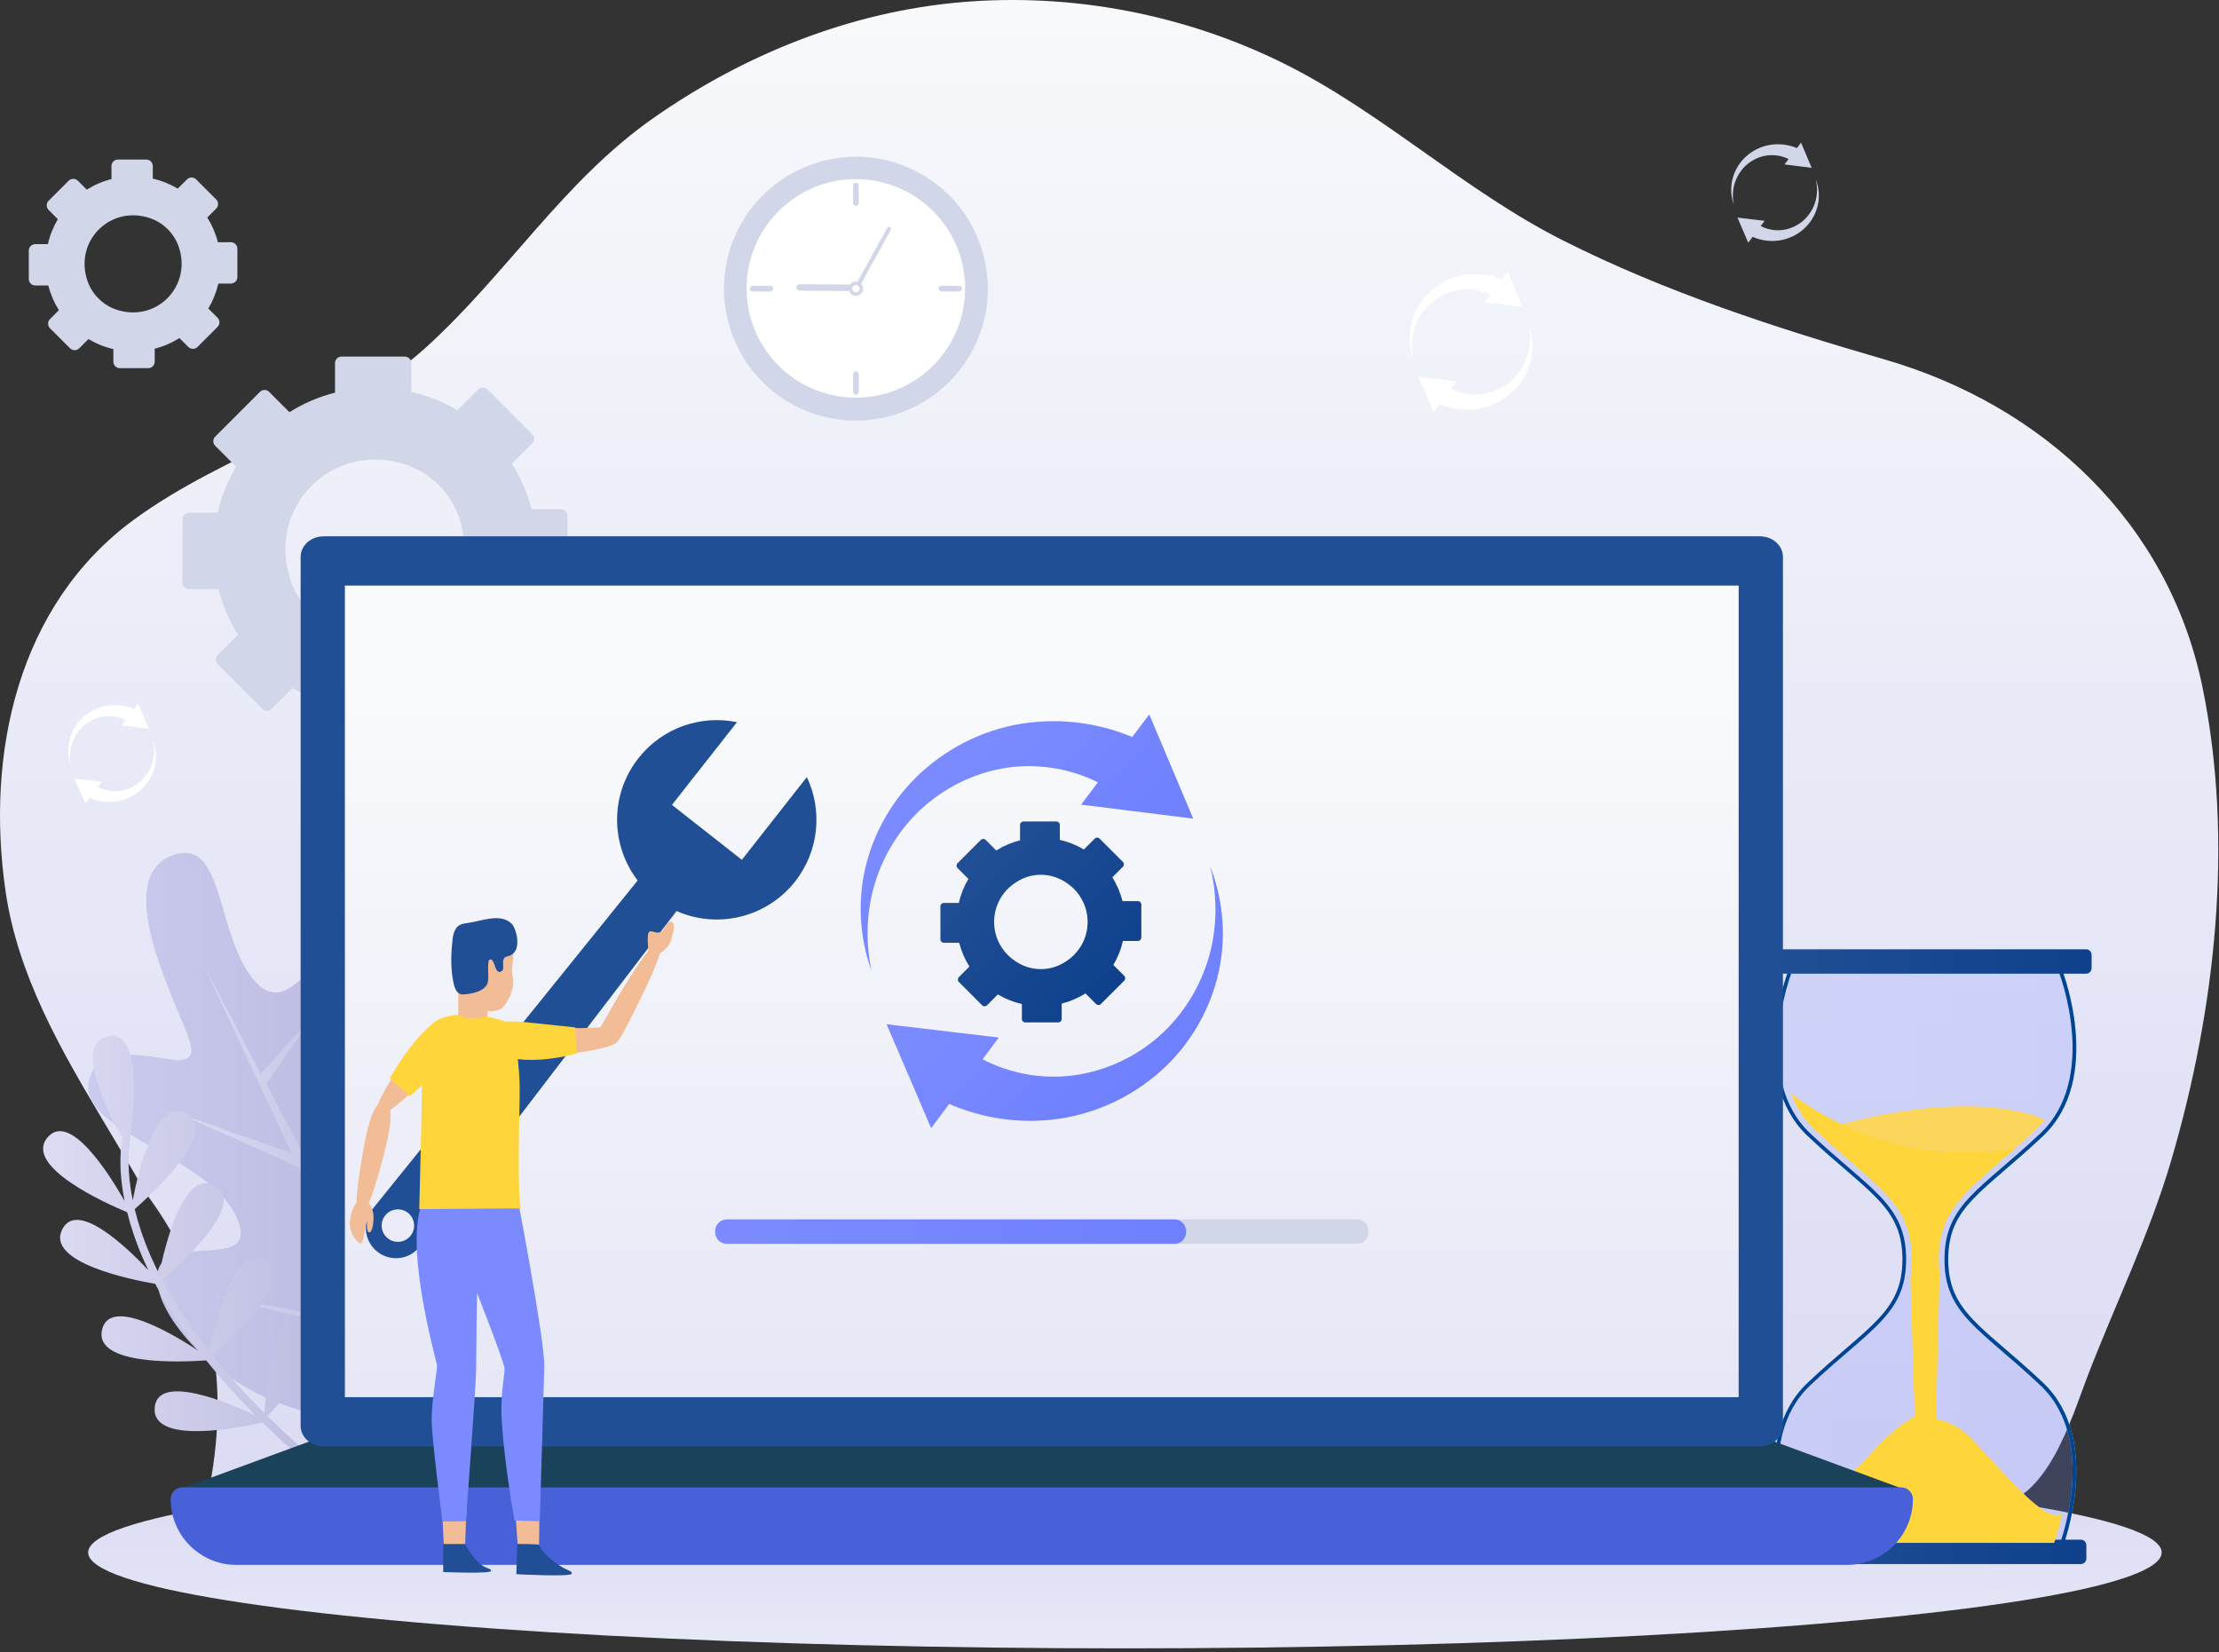 <?xml version="1.0" encoding="UTF-8" standalone="no"?>
<!DOCTYPE svg PUBLIC "-//W3C//DTD SVG 1.1//EN" "http://www.w3.org/Graphics/SVG/1.1/DTD/svg11.dtd">
<svg width="100%" height="100%" viewBox="0 0 450 335" version="1.1" xmlns="http://www.w3.org/2000/svg" xmlns:xlink="http://www.w3.org/1999/xlink" xml:space="preserve" xmlns:serif="http://www.serif.com/" style="fill-rule:evenodd;clip-rule:evenodd;stroke-miterlimit:10;">
    <rect x="0" y="0" width="450" height="335" fill="#333333" stroke="none"/>
    <g transform="matrix(1,0,0,1,-24.275,-77.01)">
        <g id="obj">
            <g>
                <path d="M428.258,382.38C439.371,381.663 444.283,364.792 447.492,356.398C453.147,341.605 460.172,327.417 464.631,312.164C473.554,281.642 477.351,247.686 470.917,216.311C464.082,182.983 438.664,159.22 406.465,149.898C384.204,143.453 362.01,136.226 341.264,125.775C321.227,115.682 304.495,99.717 284.546,89.844C264.435,79.891 241.562,75.528 219.201,77.455C196.646,79.4 175.123,88.079 156.662,101.029C138.492,113.775 126.872,132.8 110.604,147.5C93.546,162.914 70.021,168.78 51.489,182.341C27.809,199.67 21.334,229.879 25.414,257.816C27.882,274.71 36.497,289.703 45.231,304.322C48.142,309.195 51.067,314.026 53.782,318.872C68.073,337.97 71.445,359.326 65.825,382.93C104.04,381.806 142.256,381.806 180.474,380.246C186.039,379.883 191.609,379.599 197.186,379.384C241.797,377.66 286.759,380.299 331.287,380.625C336.977,380.667 342.599,380.707 348.098,380.745C357.708,380.604 366.971,381.129 376.27,381.56C385.569,381.991 394.905,382.33 404.668,381.824C419.21,382.211 428.244,382.381 428.258,382.38Z" style="fill:url(#_Linear1);fill-rule:nonzero;"/>
                <g>
                    <path d="M94.257,227.402L107.088,227.402C107.818,227.402 108.409,226.811 108.409,226.081L108.409,220.105C111.723,219.263 114.832,217.914 117.65,216.132C117.651,216.132 117.651,216.131 117.652,216.131L121.77,220.249C122.286,220.765 123.123,220.765 123.638,220.249L132.711,211.176C133.227,210.66 133.227,209.823 132.711,209.308L128.475,205.072C128.476,205.07 128.477,205.069 128.478,205.068C130.184,202.218 131.457,199.077 132.213,195.741C132.213,195.74 132.214,195.739 132.214,195.737L138.035,195.737C138.765,195.737 139.356,195.146 139.356,194.416L139.356,181.585C139.356,180.855 138.765,180.264 138.035,180.264L132.052,180.264C132.052,180.263 132.052,180.262 132.051,180.26C131.209,176.946 129.86,173.837 128.089,171.019C128.089,171.018 128.088,171.018 128.088,171.017L132.202,166.902C132.718,166.386 132.718,165.549 132.202,165.034L123.129,155.961C122.613,155.445 121.777,155.445 121.261,155.961L117.022,160.2C114.163,158.496 111.023,157.212 107.69,156.467L107.69,150.637C107.69,149.907 107.098,149.316 106.369,149.316L93.537,149.316C92.807,149.316 92.216,149.907 92.216,150.637L92.216,156.628C88.902,157.47 85.793,158.809 82.976,160.59L78.856,156.47C78.34,155.954 77.503,155.954 76.988,156.47L67.915,165.543C67.399,166.059 67.399,166.896 67.915,167.411L72.148,171.645C70.453,174.506 69.169,177.647 68.413,180.983L62.591,180.983C61.861,180.983 61.27,181.575 61.27,182.304L61.27,195.135C61.27,195.865 61.861,196.456 62.591,196.456L68.576,196.456C69.418,199.769 70.767,202.887 72.537,205.704L68.424,209.817C67.908,210.333 67.908,211.169 68.424,211.685L77.497,220.758C78.013,221.274 78.85,221.274 79.365,220.758L83.602,216.521C86.462,218.226 89.602,219.51 92.936,220.266L92.936,226.081C92.936,226.811 93.527,227.402 94.257,227.402ZM94.163,205.526C89.025,203.835 84.917,199.748 83.193,194.621C78.227,179.847 91.711,166.303 106.509,171.212C111.648,172.917 115.753,177.018 117.457,182.157C122.348,196.908 108.918,210.383 94.163,205.526Z" style="fill:rgb(209,214,232);fill-rule:nonzero;"/>
                    <path d="M48.589,151.666L54.33,151.666C55.06,151.666 55.651,151.074 55.651,150.345L55.651,147.712C57.447,147.256 59.131,146.525 60.658,145.56L60.659,145.559L62.462,147.362C62.978,147.878 63.815,147.878 64.33,147.362L68.39,143.302C68.906,142.786 68.906,141.95 68.39,141.434L66.523,139.567C66.523,139.566 66.524,139.566 66.524,139.565C67.448,138.021 68.138,136.319 68.548,134.512L68.548,134.51L71.097,134.51C71.827,134.51 72.418,133.918 72.418,133.189L72.418,127.448C72.418,126.718 71.827,126.127 71.097,126.127L68.461,126.127L68.461,126.125C68.005,124.329 67.274,122.645 66.315,121.118L66.314,121.117L68.115,119.316C68.631,118.8 68.631,117.963 68.115,117.448L64.055,113.388C63.539,112.872 62.702,112.872 62.187,113.388L60.318,115.257C58.769,114.333 57.068,113.638 55.262,113.234L55.262,110.681C55.262,109.951 54.671,109.36 53.941,109.36L48.2,109.36C47.47,109.36 46.879,109.951 46.879,110.681L46.879,113.321C45.083,113.777 43.399,114.503 41.872,115.467L40.068,113.663C39.552,113.147 38.715,113.147 38.2,113.663L34.14,117.722C33.624,118.238 33.624,119.075 34.14,119.59L36.006,121.456C35.088,123.006 34.392,124.708 33.982,126.515L31.433,126.515C30.703,126.515 30.112,127.107 30.112,127.836L30.112,133.577C30.112,134.307 30.704,134.898 31.433,134.898L34.07,134.898C34.526,136.693 35.257,138.382 36.216,139.908L34.416,141.708C33.9,142.224 33.9,143.06 34.416,143.576L38.475,147.635C38.991,148.151 39.828,148.151 40.343,147.635L42.211,145.767C43.76,146.691 45.462,147.386 47.268,147.796L47.268,150.341C47.268,151.075 47.859,151.666 48.589,151.666ZM47.933,139.814C45.149,138.898 42.923,136.683 41.99,133.905C39.299,125.901 46.605,118.562 54.623,121.222C57.407,122.146 59.631,124.368 60.555,127.152C63.203,135.144 55.927,142.445 47.933,139.814Z" style="fill:rgb(209,214,232);fill-rule:nonzero;"/>
                </g>
                <ellipse cx="252.404" cy="391.805" rx="210.248" ry="19.448" style="fill:url(#_Linear2);"/>
                <g>
                    <g opacity="0.2">
                        <path d="M387.155,390.409C387.155,390.409 379.023,369.089 391.111,357.66C403.204,346.227 410.458,343.372 410.453,332.373C410.458,321.374 403.204,318.519 391.111,307.086C379.023,295.657 387.155,274.337 387.155,274.337L442.284,274.337C442.284,274.337 450.416,295.657 438.328,307.086C426.235,318.519 418.981,321.374 418.986,332.373C418.981,343.372 426.235,346.227 438.328,357.66C450.416,369.089 442.284,390.409 442.284,390.409L387.155,390.409Z" style="fill:url(#_Linear3);fill-rule:nonzero;"/>
                    </g>
                    <g>
                        <g>
                            <path d="M442.284,274.337C442.284,274.337 450.416,295.657 438.328,307.086C426.235,318.519 418.981,321.374 418.986,332.373C418.981,343.372 426.235,346.227 438.328,357.66C450.416,369.089 442.284,390.409 442.284,390.409" style="fill:none;fill-rule:nonzero;stroke:rgb(131,193,234);stroke-width:0.75px;"/>
                            <path d="M387.155,274.337C387.155,274.337 379.023,295.657 391.111,307.086C403.204,318.519 410.457,321.374 410.453,332.373C410.458,343.372 403.204,346.227 391.111,357.66C379.023,369.089 387.155,390.409 387.155,390.409" style="fill:none;fill-rule:nonzero;stroke:rgb(0,69,148);stroke-width:0.75px;"/>
                        </g>
                        <g>
                            <path d="M442.284,274.337C442.284,274.337 450.416,295.657 438.328,307.086C426.235,318.519 418.981,321.374 418.986,332.373C418.981,343.372 426.235,346.227 438.328,357.66C450.416,369.089 442.284,390.409 442.284,390.409" style="fill:none;fill-rule:nonzero;stroke:rgb(0,69,148);stroke-width:0.75px;"/>
                        </g>
                    </g>
                    <path d="M447.32,274.447L382.19,274.447C381.573,274.447 381.072,273.947 381.072,273.329L381.072,270.619C381.072,270.002 381.572,269.501 382.19,269.501L447.32,269.501C447.937,269.501 448.438,270.001 448.438,270.619L448.438,273.329C448.438,273.947 447.938,274.447 447.32,274.447Z" style="fill:url(#_Linear4);fill-rule:nonzero;"/>
                    <path d="M446.259,394.16L381.129,394.16C380.512,394.16 380.011,393.66 380.011,393.042L380.011,390.332C380.011,389.715 380.511,389.214 381.129,389.214L446.259,389.214C446.876,389.214 447.377,389.714 447.377,390.332L447.377,393.042C447.377,393.659 446.876,394.16 446.259,394.16Z" style="fill:url(#_Linear5);fill-rule:nonzero;"/>
                    <g id="XMLID_7_">
                        <g>
                            <path d="M439,304.053L438.969,304.119C438.459,304.761 437.896,305.381 437.272,305.97C435.826,307.337 434.441,308.581 433.135,309.733C418.071,312.349 405.789,308.766 397.727,304.959C424.543,297.881 437.264,303.222 439,304.053Z" style="fill:rgb(252,213,91);fill-rule:nonzero;"/>
                            <path d="M416.89,364.693C417.536,364.838 421.15,365.739 423.677,368.333C430.192,375.019 439.638,386.857 442.504,383.758C441.779,387.354 440.873,389.789 440.847,389.859L388.594,389.859C388.541,389.723 387.069,385.736 386.387,380.421C391.565,386.289 403.324,371.832 406.533,368.772C409.755,365.695 412.248,364.376 412.248,364.376L412.595,364.363L411.694,336.107L411.694,336.098C411.892,334.955 411.993,333.72 411.993,332.375C411.997,323.254 407.408,319.311 399.808,312.774C397.544,310.831 394.986,308.629 392.168,305.969C389.931,303.855 388.44,301.349 387.495,298.694C388.519,299.534 392.093,302.299 397.728,304.958C405.79,308.765 418.072,312.347 433.136,309.732C431.901,310.822 430.731,311.829 429.633,312.774C422.033,319.31 417.443,323.254 417.448,332.37C417.448,333.394 417.505,334.357 417.619,335.262L416.89,364.693Z" style="fill:rgb(255,213,60);fill-rule:nonzero;"/>
                        </g>
                        <g>
                            <path d="M388.594,389.859L440.847,389.859C440.873,389.789 441.779,387.353 442.504,383.758" style="fill:none;fill-rule:nonzero;"/>
                            <path d="M417.619,335.263C417.505,334.357 417.448,333.395 417.448,332.371C417.444,323.254 422.033,319.311 429.633,312.775C430.732,311.83 431.901,310.823 433.136,309.733C434.442,308.581 435.826,307.337 437.273,305.97C437.897,305.381 438.46,304.761 438.97,304.119" style="fill:none;fill-rule:nonzero;"/>
                            <path d="M388.594,389.863L388.594,389.859C388.541,389.723 387.069,385.736 386.387,380.421" style="fill:none;fill-rule:nonzero;"/>
                            <path d="M387.442,298.549C387.46,298.597 387.477,298.646 387.495,298.694C388.44,301.349 389.93,303.855 392.168,305.969C394.986,308.628 397.544,310.831 399.808,312.774C407.408,319.31 411.998,323.254 411.993,332.375C411.993,333.72 411.892,334.955 411.694,336.098" style="fill:none;fill-rule:nonzero;"/>
                            <path d="M387.192,298.44C387.192,298.44 387.293,298.528 387.495,298.695C388.519,299.535 392.093,302.3 397.728,304.959C405.79,308.766 418.072,312.348 433.136,309.733C433.158,309.733 433.176,309.729 433.198,309.724" style="fill:none;fill-rule:nonzero;"/>
                            <path d="M439.207,304.154C439.207,304.154 439.137,304.114 439,304.053C437.264,303.222 424.542,297.881 397.728,304.958C397.636,304.984 397.539,305.006 397.447,305.033" style="fill:none;fill-rule:nonzero;"/>
                            <path d="M417.641,334.45L417.619,335.263L416.89,364.693L416.789,368.772" style="fill:none;fill-rule:nonzero;"/>
                            <path d="M411.681,335.632L411.694,336.098L411.694,336.107L412.595,364.363L412.687,367.309" style="fill:none;fill-rule:nonzero;"/>
                            <path d="M416.789,364.671C416.789,364.671 416.824,364.68 416.89,364.693C417.536,364.838 421.15,365.739 423.677,368.333C430.192,375.019 439.638,386.857 442.504,383.758C442.711,383.534 442.882,383.231 443.018,382.839" style="fill:none;fill-rule:nonzero;"/>
                            <path d="M412.248,364.377C412.248,364.377 409.755,365.696 406.533,368.773C403.324,371.833 391.565,386.29 386.387,380.422C386.352,380.387 386.321,380.352 386.29,380.312" style="fill:none;fill-rule:nonzero;"/>
                        </g>
                    </g>
                </g>
                <g>
                    <g>
                        <g>
                            <path d="M83.448,362.428C113.451,371.823 115.324,392.174 123.243,388.29C123.653,388.089 124.002,387.873 124.308,387.616C129.617,383.241 119.192,371.193 126.796,342.139C131.593,323.753 141.43,289.999 129.032,283.352C118.418,277.671 115.164,306.436 99.74,299.434C88.527,294.347 109.636,276.974 100.271,270.109C89.9,262.505 84.407,284.902 76.226,276.24C68.064,267.584 70.016,247.181 59.807,250.256C59.647,250.303 59.494,250.363 59.354,250.415C49.785,253.802 54.969,268.771 58.849,278.415C62.789,288.211 64.629,290.916 61.524,291.884C58.419,292.852 43.784,286.654 42.21,296.613C40.644,306.584 66.903,311.554 72.297,323.932C77.699,336.322 53.996,324.747 56.277,337.857C57.601,345.391 68.543,357.775 83.448,362.428Z" style="fill:url(#_Linear6);fill-rule:nonzero;"/>
                            <path d="M67.827,339.699L99.709,345.667L84.677,313.541L84.663,313.578L60.415,302.773L83.402,310.816L65.848,273.297L77.193,294.757L88.223,282.525L78.26,296.776L95.57,329.516L120.127,304.613L96.58,331.427L118.233,372.741L114.307,374.696L100.806,348.01L67.827,339.699Z" style="fill:url(#_Linear7);fill-rule:nonzero;"/>
                        </g>
                    </g>
                    <path d="M50.06,322.812C46.161,321.191 28.892,313.566 33.933,307.635C38.426,302.348 46.418,315.042 49.545,320.542C48.063,313.187 48.924,308.695 49.123,307.841C46.235,302.687 39.144,288.731 46.098,287.187C53.119,285.628 51.479,301.742 50.669,307.552C50.75,307.72 50.783,307.913 50.733,308.108C50.717,308.171 49.622,312.66 51.196,320.401C52.313,314.47 55.793,299.542 62.062,302.776C69.006,306.358 54.746,319.417 51.592,322.19C52.278,325.016 53.307,328.208 54.847,331.738C55.351,332.893 55.924,334.108 56.564,335.373C57.651,329.878 61.401,313.965 67.811,317.401C74.605,321.042 60.614,333.585 57.167,336.537C59.44,340.843 62.537,345.726 66.753,351.084C67.69,346.144 71.448,329.056 78.071,332.594C84.947,336.267 70.584,349.069 67.346,351.837C70.291,355.519 73.769,359.42 77.86,363.504C78.287,358.55 80.299,341.066 87.265,343.928C94.481,346.893 81.45,361.097 78.522,364.16C81.762,367.358 85.383,370.666 89.427,374.07C89.573,369.541 90.612,351.189 97.857,353.752C105.33,356.396 92.495,371.68 89.998,374.549C93.671,377.618 97.676,380.762 102.071,383.972C102.223,379.364 103.28,361.144 110.499,363.698C117.919,366.323 105.325,381.402 102.701,384.425C105.563,386.503 108.573,388.606 111.759,390.735C112.094,390.959 112.209,391.387 112.051,391.742C112.032,391.784 112.011,391.824 111.984,391.864C111.735,392.238 111.229,392.338 110.856,392.089C107.667,389.959 104.654,387.853 101.787,385.772C98.796,387.71 81.93,398.238 79.88,390.531C77.914,383.14 96.331,384.707 101.024,385.222C96.557,381.955 92.487,378.755 88.757,375.63C84.508,378.313 69.444,387.223 67.514,379.965C65.689,373.103 81.434,373.963 87.453,374.533C83.806,371.427 80.511,368.4 77.528,365.462C73.294,366.423 54.981,370.143 55.649,362.425C56.254,355.434 70.431,361.357 76.043,363.986C72.197,360.102 68.909,356.386 66.089,352.86C61.616,353.187 43.182,354.09 44.977,346.602C46.581,339.911 59.253,347.44 64.608,350.972C60.777,345.983 57.905,341.409 55.75,337.335C51.047,336.526 33.431,333.011 36.915,326.254C39.933,320.401 49.691,329.615 54.345,334.544C53.963,333.743 53.604,332.961 53.278,332.206C51.776,328.744 50.76,325.612 50.06,322.812Z" style="fill:url(#_Linear8);fill-rule:nonzero;"/>
                </g>
                <g>
                    <g>
                        <path d="M410.886,379.172L60.195,379.172L88.648,368.698L382.433,368.698L410.886,379.172Z" style="fill:rgb(26,66,91);fill-rule:nonzero;"/>
                        <path d="M385.845,189.941L385.845,366.118C385.845,368.43 383.754,370.3 381.162,370.3L89.909,370.3C87.332,370.3 85.241,368.43 85.241,366.118L85.241,189.941C85.241,187.629 87.332,185.759 89.909,185.759L381.162,185.759C383.753,185.759 385.845,187.629 385.845,189.941Z" style="fill:rgb(33,79,149);fill-rule:nonzero;"/>
                        <path d="M376.865,360.305C376.865,360.31 376.86,360.314 376.855,360.314L94.225,360.314C94.22,360.314 94.216,360.31 94.216,360.306L94.216,195.748L376.865,195.748L376.865,360.305Z" style="fill:url(#_Linear9);fill-rule:nonzero;"/>
                        <path d="M398.844,394.332L72.238,394.332C64.862,394.332 58.883,388.353 58.883,380.977C58.883,379.668 59.945,378.606 61.254,378.606L409.828,378.606C411.138,378.606 412.199,379.668 412.199,380.977C412.199,388.353 406.219,394.332 398.844,394.332Z" style="fill:rgb(72,97,216);fill-rule:nonzero;"/>
                    </g>
                </g>
                <g>
                    <g>
                        <g>
                            <path d="M234.516,232.407C238.9,232.617 243.141,233.756 246.927,235.643L243.506,240.162L266.253,243.006L257.342,221.885L253.886,226.45C247.606,223.836 240.795,222.805 234.231,223.414C226.06,224.104 218.326,227.482 212.315,232.575C206.252,237.628 201.994,244.529 200.047,251.858C198.07,259.197 198.533,266.962 200.994,273.809C199.493,266.678 200.16,259.249 202.89,252.814C205.595,246.38 210.207,240.919 215.897,237.387C221.537,233.825 228.126,232.044 234.516,232.407Z" style="fill:url(#_Linear10);fill-rule:nonzero;"/>
                            <path d="M271.104,275.388C273.103,267.768 272.455,259.704 269.695,252.689C271.504,260.019 271.006,267.759 268.251,274.462C265.539,281.166 260.759,286.859 254.822,290.459C248.939,294.094 242.054,295.788 235.447,295.226C231.223,294.89 227.164,293.688 223.535,291.801L226.827,287.396L204.063,284.693L213.104,305.759L216.766,300.86C222.705,303.427 229.15,304.581 235.428,304.226C243.916,303.796 252.039,300.504 258.347,295.314C264.712,290.169 269.152,283.001 271.104,275.388Z" style="fill:url(#_Linear11);fill-rule:nonzero;"/>
                        </g>
                        <path d="M223.187,247.316L218.453,252.05C218.184,252.319 218.184,252.756 218.453,253.025L220.658,255.23C219.746,256.763 219.097,258.408 218.714,260.105L218.714,260.106L215.675,260.106C215.294,260.106 214.986,260.415 214.986,260.795L214.986,267.49C214.986,267.871 215.295,268.179 215.675,268.179L218.801,268.179C218.801,268.18 218.801,268.181 218.802,268.182C219.224,269.863 219.913,271.492 220.865,273.001C220.865,273.002 220.866,273.002 220.866,273.003L218.718,275.151C218.449,275.42 218.449,275.857 218.718,276.126L223.452,280.86C223.721,281.129 224.158,281.129 224.427,280.86L226.634,278.653C226.635,278.653 226.635,278.654 226.636,278.654C228.169,279.566 229.814,280.215 231.507,280.602L231.508,280.602L231.508,283.638C231.508,284.019 231.817,284.327 232.197,284.327L238.892,284.327C239.273,284.327 239.581,284.018 239.581,283.638L239.581,280.51C241.265,280.084 242.897,279.399 244.401,278.444L246.552,280.595C246.821,280.864 247.258,280.864 247.527,280.595L252.261,275.861C252.53,275.592 252.53,275.155 252.261,274.886L250.051,272.676C250.963,271.143 251.616,269.502 251.999,267.805L255.039,267.805C255.42,267.805 255.728,267.496 255.728,267.116L255.728,260.421C255.728,260.04 255.419,259.732 255.039,259.732L251.915,259.732C251.485,258.051 250.8,256.418 249.848,254.909L251.996,252.761C252.265,252.492 252.265,252.055 251.996,251.786L247.262,247.052C246.993,246.783 246.556,246.783 246.287,247.052L244.079,249.26C242.546,248.349 240.898,247.696 239.206,247.309L239.206,244.274C239.206,243.893 238.897,243.585 238.517,243.585L231.822,243.585C231.441,243.585 231.133,243.894 231.133,244.274L231.133,247.4C229.449,247.826 227.817,248.511 226.307,249.462L224.161,247.316C223.893,247.047 223.456,247.047 223.187,247.316ZM231.293,255.353C233.813,254.081 236.836,254.074 239.364,255.329C246.647,258.947 246.669,268.919 239.398,272.568C236.873,273.835 233.845,273.836 231.321,272.569C224.074,268.931 224.057,259.005 231.293,255.353Z" style="fill:url(#_Linear12);fill-rule:nonzero;"/>
                    </g>
                    <g>
                        <path d="M299.496,329.226L171.585,329.226C170.33,329.226 169.313,328.209 169.313,326.954L169.313,326.545C169.313,325.29 170.33,324.273 171.585,324.273L299.496,324.273C300.751,324.273 301.768,325.29 301.768,326.545L301.768,326.954C301.768,328.209 300.751,329.226 299.496,329.226Z" style="fill:rgb(209,214,232);fill-rule:nonzero;"/>
                        <path d="M262.457,329.226L171.671,329.226C170.369,329.226 169.313,328.17 169.313,326.868L169.313,326.632C169.313,325.33 170.369,324.274 171.671,324.274L262.457,324.274C263.759,324.274 264.815,325.33 264.815,326.632L264.815,326.868C264.815,328.171 263.759,329.226 262.457,329.226Z" style="fill:url(#_Linear13);fill-rule:nonzero;"/>
                    </g>
                </g>
                <g>
                    <g>
                        <g>
                            <g>
                                <path d="M197.831,159.622C193.629,159.622 189.474,158.505 185.815,156.393C180.246,153.178 176.263,147.987 174.598,141.775C172.934,135.564 173.788,129.076 177.003,123.507C181.291,116.08 189.288,111.466 197.873,111.466C202.075,111.466 206.23,112.583 209.889,114.695C221.385,121.332 225.338,136.085 218.701,147.581C214.413,155.008 206.417,159.622 197.831,159.622Z" style="fill:rgb(209,214,232);fill-rule:nonzero;"/>
                            </g>
                            <g transform="matrix(0.079,-0.997,0.997,0.079,47.067,322.041)">
                                <circle cx="197.853" cy="135.544" r="22.157" style="fill:white;"/>
                            </g>
                            <g>
                                <path d="M208.422,154.391C198.195,160.295 185.119,156.791 179.215,146.565C173.311,136.338 176.815,123.262 187.041,117.358C197.268,111.454 210.344,114.958 216.248,125.184C222.152,135.41 218.648,148.486 208.422,154.391Z" style="fill:white;fill-rule:nonzero;"/>
                            </g>
                            <g>
                                <path d="M223.689,128.621C221.84,121.72 217.414,115.952 211.227,112.38C207.162,110.033 202.546,108.792 197.877,108.792L197.877,111.254L197.877,108.792L197.876,108.792C188.338,108.792 179.453,113.918 174.689,122.17C171.117,128.357 170.168,135.566 172.017,142.467C173.866,149.368 178.292,155.136 184.479,158.708C188.544,161.055 193.161,162.296 197.83,162.296C207.368,162.296 216.253,157.17 221.017,148.918C224.589,142.73 225.538,135.522 223.689,128.621ZM217.696,147C213.452,154.35 205.75,158.46 197.832,158.46C193.945,158.46 190.006,157.47 186.397,155.386C175.438,149.059 171.683,135.046 178.01,124.087C182.254,116.737 189.956,112.627 197.874,112.627C201.761,112.627 205.7,113.617 209.309,115.7C220.268,122.028 224.023,136.041 217.696,147Z" style="fill:rgb(209,214,232);fill-rule:nonzero;"/>
                            </g>
                        </g>
                        <g>
                            <g>
                                <g>
                                    <path d="M197.853,118.767C197.537,118.767 197.281,118.51 197.281,118.194L197.281,114.613C197.281,114.297 197.537,114.04 197.853,114.04C198.169,114.04 198.425,114.297 198.425,114.613L198.425,118.194C198.425,118.51 198.169,118.767 197.853,118.767Z" style="fill:rgb(209,214,232);fill-rule:nonzero;"/>
                                </g>
                            </g>
                            <g>
                                <g>
                                    <path d="M180.504,136.117L176.923,136.117C176.607,136.117 176.351,135.86 176.351,135.544C176.351,135.228 176.607,134.971 176.923,134.971L180.504,134.971C180.82,134.971 181.077,135.228 181.077,135.544C181.076,135.86 180.82,136.117 180.504,136.117Z" style="fill:rgb(209,214,232);fill-rule:nonzero;"/>
                                </g>
                            </g>
                            <g>
                                <g>
                                    <path d="M197.853,157.047C197.537,157.047 197.281,156.79 197.281,156.474L197.281,152.893C197.281,152.577 197.537,152.32 197.853,152.32C198.169,152.32 198.425,152.577 198.425,152.893L198.425,156.474C198.425,156.79 198.169,157.047 197.853,157.047Z" style="fill:rgb(209,214,232);fill-rule:nonzero;"/>
                                </g>
                            </g>
                            <g>
                                <g>
                                    <path d="M218.784,136.117L215.203,136.117C214.887,136.117 214.631,135.86 214.631,135.544C214.631,135.228 214.887,134.971 215.203,134.971L218.784,134.971C219.1,134.971 219.356,135.228 219.356,135.544C219.356,135.86 219.1,136.117 218.784,136.117Z" style="fill:rgb(209,214,232);fill-rule:nonzero;"/>
                                </g>
                            </g>
                        </g>
                    </g>
                    <g>
                        <path d="M197.812,136.025L197.807,136.025L186.448,135.946C186.088,135.944 185.798,135.65 185.8,135.289C185.803,134.932 186.094,134.643 186.452,134.643L186.457,134.643L197.816,134.722C198.176,134.725 198.466,135.018 198.464,135.379C198.462,135.736 198.17,136.025 197.812,136.025Z" style="fill:rgb(209,214,232);fill-rule:nonzero;"/>
                    </g>
                    <g>
                        <g>
                            <path d="M197.764,136.173C197.696,136.173 197.627,136.157 197.564,136.121C197.362,136.01 197.289,135.757 197.4,135.555L204.184,123.23C204.294,123.028 204.549,122.951 204.75,123.066C204.952,123.177 205.025,123.43 204.915,123.632L198.131,135.957C198.054,136.096 197.911,136.173 197.764,136.173Z" style="fill:rgb(209,214,232);fill-rule:nonzero;"/>
                        </g>
                    </g>
                    <g>
                        <path d="M198.578,136.8C197.884,137.201 196.997,136.963 196.596,136.269C196.195,135.575 196.433,134.688 197.127,134.287C197.821,133.886 198.708,134.124 199.109,134.818C199.51,135.512 199.272,136.4 198.578,136.8Z" style="fill:rgb(209,214,232);fill-rule:nonzero;"/>
                    </g>
                    <g>
                        <path d="M198.225,136.189C197.869,136.395 197.414,136.273 197.208,135.916C197.002,135.56 197.124,135.104 197.481,134.899C197.837,134.693 198.293,134.815 198.498,135.172C198.703,135.528 198.581,135.983 198.225,136.189Z" style="fill:white;fill-rule:nonzero;"/>
                    </g>
                </g>
                <g>
                    <g>
                        <path d="M187.901,234.583L174.718,251.358L160.546,240.221L173.729,223.446C166.461,221.945 158.636,224.523 153.739,230.755C147.943,238.13 148.093,248.277 153.495,255.424C153.525,255.464 153.559,255.502 153.59,255.542L99.853,322.138C97.679,324.791 98.109,328.71 100.805,330.829C103.501,332.948 107.411,332.438 109.474,329.699L161.478,261.741C161.524,261.761 161.569,261.785 161.615,261.805C169.836,265.364 179.731,263.11 185.527,255.735C190.423,249.503 191.077,241.289 187.901,234.583ZM107.555,327.564C106.431,328.994 104.362,329.242 102.932,328.118C101.502,326.994 101.251,324.923 102.375,323.493C103.499,322.063 105.572,321.814 107.003,322.938C108.433,324.063 108.679,326.134 107.555,327.564Z" style="fill:rgb(33,79,149);fill-rule:nonzero;"/>
                        <g>
                            <g>
                                <path d="M111.592,321.639L128.294,320.944L129.026,292.369L127.873,285.193L120.158,282.356L115.189,283.304C112.365,283.843 110.355,286.361 110.456,289.234L112.267,309.458L111.592,321.639Z" style="fill:rgb(242,188,151);fill-rule:nonzero;"/>
                                <path d="M117.208,277.895L117.208,283.637C117.208,283.637 118.421,284.362 121.261,284.362C122.792,284.362 123.136,283.637 123.136,283.637L123.136,281.514L117.208,277.895Z" style="fill:rgb(242,188,151);fill-rule:nonzero;"/>
                                <path d="M116.54,273.608C116.554,273.816 116.56,274.01 116.574,274.198C116.574,274.265 116.567,274.332 116.567,274.406C116.426,277.814 118.614,281.465 121.908,281.961C121.908,281.961 121.935,281.968 121.982,281.974C122.009,281.974 122.049,281.981 122.096,281.981C122.8,282.068 125.35,282.276 126.283,281.25C127.377,280.042 128.349,277.828 128.349,276.316C128.349,274.803 128.074,274.445 128.074,273.835C128.074,273.359 128.33,271.868 128.335,271.221C128.357,268.179 126.31,265.161 122.673,265.161C117.217,265.16 116.385,269.944 116.54,273.608Z" style="fill:rgb(242,188,151);fill-rule:nonzero;"/>
                                <g>
                                    <path d="M100.831,302.966C102.326,304.202 110.31,296.182 113.445,292.526C116.58,288.871 118.398,285.43 116.573,283.921C114.748,282.412 111.71,284.845 108.71,288.612C105.711,292.38 99.336,301.73 100.831,302.966Z" style="fill:rgb(242,188,151);fill-rule:nonzero;"/>
                                    <g>
                                        <path d="M97.19,323.683C98.871,324.05 102.031,311.783 102.793,308.291C103.555,304.799 104.102,301.057 102.217,300.646C100.333,300.235 99.271,303.865 98.509,307.356C97.747,310.849 95.51,323.317 97.19,323.683Z" style="fill:rgb(242,188,151);fill-rule:nonzero;"/>
                                        <path d="M97.971,320.5C96.023,319.921 95.392,323.472 95.221,324.692C94.942,326.678 96.589,329.001 97.358,329.12C98.127,329.239 98.419,324.696 98.618,324.572C98.817,324.449 98.423,326.868 99.157,326.904C99.891,326.94 100.227,323.977 99.91,322.753C99.592,321.529 99.192,320.863 97.971,320.5Z" style="fill:rgb(242,188,151);fill-rule:nonzero;"/>
                                    </g>
                                    <path d="M111.451,295.482C109.257,297.677 107.388,299.273 107.388,299.273L106.18,298.202L103.313,295.661C103.313,295.661 111.724,280.562 117.089,283.491C120.565,285.392 115.473,291.45 111.451,295.482Z" style="fill:rgb(255,213,60);fill-rule:nonzero;"/>
                                    <path d="M111.451,295.482C109.257,297.677 107.388,299.273 107.388,299.273L106.18,298.202C106.894,297.52 109.456,294.842 109.698,291.408C109.982,287.397 111.388,285.601 111.388,285.601C111.388,285.601 111.44,292.038 111.451,295.482Z" style="fill:rgb(255,213,60);fill-opacity:0.5;fill-rule:nonzero;"/>
                                </g>
                                <path d="M121.925,319.672C120.26,320.415 119.333,323.525 119.895,326.418C120.343,328.719 121.132,331.675 122.517,335.132C125.976,343.762 128.652,355.301 131.105,355.26C133.559,355.219 134.371,348.061 131.968,338.738C129.795,330.311 127.805,319.26 125.998,318.711C125.084,318.432 123.382,319.022 121.925,319.672Z" style="fill:rgb(242,188,151);fill-rule:nonzero;"/>
                                <g>
                                    <path d="M131.914,353.419C125.249,351.017 128.265,382.533 130.503,389.275C132.741,396.016 133.581,384.469 133.983,372.835C134.385,361.199 134.537,354.364 131.914,353.419Z" style="fill:rgb(242,188,151);fill-rule:nonzero;"/>
                                </g>
                                <path d="M128.275,376.827C128.351,376.946 129.324,391.308 129.324,391.308C129.324,391.308 133.572,391.665 133.572,391.308C133.572,390.951 133.785,377.117 133.785,377.117L128.275,376.827Z" style="fill:rgb(242,188,151);fill-rule:nonzero;"/>
                                <path d="M113.766,380.833C113.842,380.952 114.322,391.308 114.322,391.308C114.322,391.308 118.57,391.665 118.57,391.308C118.57,390.951 118.899,381.964 118.899,381.964L113.766,380.833Z" style="fill:rgb(242,188,151);fill-rule:nonzero;"/>
                                <path d="M113.817,319.535C112.061,319.884 110.64,322.724 110.715,325.69C110.775,328.05 111.062,331.129 111.852,334.837C113.824,344.092 114.55,356.023 116.963,356.542C119.377,357.061 121.353,350.225 120.53,340.53C119.786,331.767 119.653,320.471 117.971,319.521C117.12,319.039 115.353,319.23 113.817,319.535Z" style="fill:rgb(242,188,151);fill-rule:nonzero;"/>
                                <g>
                                    <path d="M117.887,354.231C111.333,351.437 113.162,383.098 115.109,389.963C117.056,396.828 118.225,385.341 119.124,373.744C120.022,362.148 120.466,355.33 117.887,354.231Z" style="fill:rgb(242,188,151);fill-rule:nonzero;"/>
                                </g>
                                <path d="M129.145,319.53C129.145,319.53 134.79,348.849 134.656,354.109C134.521,359.368 133.737,385.479 133.737,385.479C133.737,385.479 128.619,385.358 128.613,385.334C128.52,384.91 126.559,373.782 126.024,365.069C125.686,359.573 126.74,355.307 126.583,354.447C126.178,352.222 121.024,339.221 121.024,339.221C121.024,339.221 120.831,351.703 120.831,354.737C120.831,357.771 118.753,385.479 118.753,385.479L114.016,385.527C114.016,385.527 111.813,368.796 111.813,364.851C111.813,360.906 112.955,354.723 112.904,353.914C112.854,353.105 105.479,327.485 110.536,319.799C117.185,309.692 129.145,319.53 129.145,319.53Z" style="fill:rgb(123,139,255);fill-rule:nonzero;"/>
                                <path d="M129.963,322.037L109.299,322.184C109.299,322.184 109.792,303.305 109.803,299.063C109.845,286.967 110.716,284.94 113.583,283.586C114.549,283.135 115.767,282.872 117.059,282.788L117.069,282.788C117.489,282.914 118.602,283.995 122.855,283.145C125.186,283.534 127.055,284.164 127.548,284.626C128.556,285.571 128.955,287.314 129.165,290.328C129.197,290.748 129.228,291.189 129.249,291.661C129.27,291.976 129.322,292.396 129.386,292.942C129.533,294.234 129.722,296.26 129.659,299.452C129.522,306.151 129.217,321.313 129.963,322.037Z" style="fill:rgb(255,213,60);fill-rule:nonzero;"/>
                                <path d="M129.385,292.941C124.461,292.08 123.011,288.793 123.011,288.793L126.424,288.762C126.424,288.762 127.789,289.476 129.165,290.327C129.197,290.747 129.228,291.188 129.249,291.66C129.27,291.975 129.322,292.395 129.385,292.941Z" style="fill:rgb(255,213,60);fill-opacity:0.5;fill-rule:nonzero;"/>
                                <g>
                                    <path d="M149.32,287.924C149.312,286.001 138.135,285.01 133.36,284.941C128.585,284.873 124.81,285.672 124.819,288.021C124.828,290.369 128.609,291.139 133.384,291.033C138.158,290.927 149.328,289.847 149.32,287.924Z" style="fill:rgb(242,188,151);fill-rule:nonzero;"/>
                                    <g>
                                        <path d="M158.136,268.008C156.64,267.188 150.195,277.969 148.49,281.076C146.786,284.184 145.216,287.59 146.893,288.509C148.57,289.429 150.598,286.274 152.302,283.167C154.007,280.059 159.632,268.828 158.136,268.008Z" style="fill:rgb(242,188,151);fill-rule:nonzero;"/>
                                    </g>
                                    <path d="M140.888,285.531L146.012,285.338L149.686,279.078L153.094,281.64C153.094,281.64 150.387,287.368 149.348,288.407C148.309,289.446 140.937,290.534 140.937,290.534L140.888,285.531Z" style="fill:rgb(242,188,151);fill-rule:nonzero;"/>
                                    <path d="M123.007,288.793C123.007,288.793 119.703,283.101 131.028,284.298C137.631,284.996 140.923,285.336 140.923,285.336L141.191,290.651C141.191,290.651 127.502,294.521 123.007,288.793Z" style="fill:rgb(255,213,60);fill-rule:nonzero;"/>
                                </g>
                                <path d="M133.606,390.255C133.606,390.255 134.054,391.785 136.76,393.778C139.466,395.771 140.176,395.336 140.238,396.081C140.299,396.826 128.986,396.213 128.986,396.213L129.163,390.084C129.164,390.085 133.605,390.096 133.606,390.255Z" style="fill:rgb(33,79,149);fill-rule:nonzero;"/>
                                <path d="M118.604,390.088C118.604,390.088 119.117,391.374 120.94,393.452C122.55,395.287 123.973,394.894 123.843,395.551C123.718,396.181 114.154,395.773 114.154,395.773L114.154,390.088C114.154,390.088 118.607,390.091 118.604,390.088Z" style="fill:rgb(33,79,149);fill-rule:nonzero;"/>
                                <path d="M155.398,270.492C155.819,270.038 155.74,269.333 155.682,268.716C155.618,268.049 155.609,267.376 155.656,266.708C155.676,266.417 155.73,266.086 155.976,265.929C156.247,265.757 156.598,265.884 156.903,265.983C157.502,266.177 158.257,266.197 158.656,265.71C158.988,265.304 159.425,264.323 159.883,264.069C159.967,264.023 160.163,263.758 160.487,263.972C161.328,264.527 160.863,265.696 160.661,266.582C160.345,267.973 159.977,268.931 158.664,269.929C157.934,270.484 157.009,271.137 156.509,271.965" style="fill:rgb(242,188,151);fill-rule:nonzero;"/>
                                <path d="M115.876,269.425C115.904,269.068 115.934,268.711 115.966,268.352C116.084,267.002 116.23,265.143 117.653,264.508C118.158,264.283 118.716,264.217 119.264,264.144C121.93,263.788 125.724,262.088 128.031,264.308C128.953,265.195 130.474,270.266 127.162,270.933C125.477,271.273 126.972,273.531 125.884,274.014C124.88,274.46 124.734,272.845 124.361,272.177C124.182,271.855 124.028,271.379 123.563,271.621C123.261,271.779 123.316,272.342 123.287,272.659C123.179,273.824 123.434,275.009 123.201,276.165C122.829,278.006 119.764,278.626 118.102,278.651C116.652,278.673 116.314,276.735 116.12,275.652C115.756,273.626 115.714,271.495 115.876,269.425Z" style="fill:rgb(33,79,149);fill-rule:nonzero;"/>
                            </g>
                            <path d="M117.201,282.771L117.34,282.783L117.225,282.783C117.212,282.771 117.201,282.771 117.201,282.771Z" style="fill:url(#_Linear14);fill-rule:nonzero;"/>
                        </g>
                    </g>
                </g>
                <g>
                    <path d="M322.27,135.692C323.757,135.763 325.196,136.15 326.481,136.79L325.32,138.323L333.037,139.288L330.014,132.122L328.842,133.671C326.712,132.784 324.401,132.434 322.174,132.641C319.402,132.875 316.778,134.021 314.738,135.749C312.681,137.464 311.236,139.805 310.576,142.291C309.905,144.781 310.062,147.415 310.897,149.738C310.388,147.319 310.614,144.798 311.54,142.615C312.458,140.432 314.022,138.579 315.953,137.381C317.867,136.173 320.102,135.569 322.27,135.692Z" style="fill:white;fill-rule:nonzero;"/>
                    <path d="M334.683,150.275C335.361,147.69 335.141,144.954 334.205,142.574C334.818,145.061 334.65,147.687 333.715,149.961C332.795,152.235 331.173,154.167 329.159,155.388C327.163,156.621 324.827,157.196 322.586,157.005C321.153,156.891 319.776,156.483 318.544,155.843L319.661,154.348L311.938,153.431L315.005,160.578L316.247,158.916C318.262,159.787 320.448,160.179 322.579,160.058C325.459,159.912 328.214,158.795 330.355,157.035C332.515,155.289 334.021,152.857 334.683,150.275Z" style="fill:white;fill-rule:nonzero;"/>
                </g>
                <g>
                    <path d="M46.764,222.22C47.825,222.271 48.851,222.546 49.767,223.003L48.939,224.096L54.444,224.784L52.288,219.673L51.452,220.778C49.932,220.145 48.284,219.896 46.696,220.043C44.719,220.21 42.847,221.027 41.392,222.26C39.925,223.483 38.894,225.153 38.423,226.926C37.945,228.702 38.057,230.581 38.652,232.238C38.289,230.512 38.45,228.715 39.111,227.157C39.766,225.6 40.882,224.279 42.259,223.424C43.624,222.563 45.218,222.132 46.764,222.22Z" style="fill:white;fill-rule:nonzero;"/>
                    <path d="M55.618,232.621C56.102,230.777 55.945,228.825 55.277,227.128C55.715,228.902 55.594,230.775 54.928,232.397C54.272,234.019 53.115,235.397 51.678,236.268C50.254,237.148 48.588,237.558 46.99,237.422C45.968,237.341 44.986,237.05 44.107,236.593L44.904,235.527L39.395,234.873L41.583,239.971L42.469,238.785C43.906,239.406 45.466,239.685 46.985,239.599C49.039,239.495 51.005,238.698 52.531,237.443C54.072,236.197 55.146,234.463 55.618,232.621Z" style="fill:white;fill-rule:nonzero;"/>
                </g>
                <g>
                    <path d="M383.992,108.477C385.053,108.528 386.079,108.803 386.995,109.26L386.167,110.353L391.671,111.041L389.515,105.93L388.679,107.035C387.159,106.403 385.511,106.153 383.923,106.3C381.946,106.467 380.074,107.285 378.62,108.517C377.153,109.74 376.123,111.41 375.651,113.183C375.173,114.959 375.285,116.838 375.88,118.495C375.517,116.769 375.678,114.972 376.339,113.414C376.994,111.857 378.11,110.535 379.487,109.681C380.852,108.82 382.446,108.389 383.992,108.477Z" style="fill:rgb(209,214,232);fill-rule:nonzero;"/>
                    <path d="M392.846,118.878C393.33,117.034 393.173,115.083 392.505,113.385C392.943,115.159 392.822,117.032 392.156,118.654C391.5,120.276 390.343,121.654 388.906,122.525C387.482,123.405 385.816,123.815 384.218,123.679C383.196,123.598 382.214,123.307 381.335,122.85L382.132,121.784L376.623,121.13L378.811,126.228L379.697,125.042C381.134,125.663 382.694,125.943 384.213,125.857C386.267,125.753 388.233,124.956 389.759,123.7C391.299,122.455 392.374,120.72 392.846,118.878Z" style="fill:rgb(209,214,232);fill-rule:nonzero;"/>
                </g>
            </g>
        </g>
    </g>
    <defs>
        <linearGradient id="_Linear1" x1="0" y1="0" x2="1" y2="0" gradientUnits="userSpaceOnUse" gradientTransform="matrix(1.90688e-14,-311.417,311.417,1.90688e-14,249.204,369.931)"><stop offset="0" style="stop-color:rgb(220,220,244);stop-opacity:1"/><stop offset="1" style="stop-color:rgb(249,251,252);stop-opacity:1"/></linearGradient>
        <linearGradient id="_Linear2" x1="0" y1="0" x2="1" y2="0" gradientUnits="userSpaceOnUse" gradientTransform="matrix(5.05627e-15,82.575,-82.575,5.05627e-15,252.404,379.696)"><stop offset="0" style="stop-color:rgb(220,220,244);stop-opacity:1"/><stop offset="1" style="stop-color:rgb(249,251,252);stop-opacity:1"/></linearGradient>
        <linearGradient id="_Linear3" x1="0" y1="0" x2="1" y2="0" gradientUnits="userSpaceOnUse" gradientTransform="matrix(60.481,0,0,60.481,384.479,332.373)"><stop offset="0" style="stop-color:rgb(123,139,255);stop-opacity:1"/><stop offset="0.04" style="stop-color:rgb(123,139,255);stop-opacity:1"/><stop offset="1" style="stop-color:rgb(111,128,255);stop-opacity:1"/></linearGradient>
        <linearGradient id="_Linear4" x1="0" y1="0" x2="1" y2="0" gradientUnits="userSpaceOnUse" gradientTransform="matrix(67.366,0,0,67.366,381.073,271.975)"><stop offset="0" style="stop-color:rgb(33,79,149);stop-opacity:1"/><stop offset="0.03" style="stop-color:rgb(33,79,149);stop-opacity:1"/><stop offset="1" style="stop-color:rgb(14,64,140);stop-opacity:1"/></linearGradient>
        <linearGradient id="_Linear5" x1="0" y1="0" x2="1" y2="0" gradientUnits="userSpaceOnUse" gradientTransform="matrix(67.366,0,0,67.366,380.011,391.687)"><stop offset="0" style="stop-color:rgb(33,79,149);stop-opacity:1"/><stop offset="0.03" style="stop-color:rgb(33,79,149);stop-opacity:1"/><stop offset="1" style="stop-color:rgb(14,64,140);stop-opacity:1"/></linearGradient>
        <linearGradient id="_Linear6" x1="0" y1="0" x2="1" y2="0" gradientUnits="userSpaceOnUse" gradientTransform="matrix(92.907,0,0,92.907,42.143,319.36)"><stop offset="0" style="stop-color:rgb(203,203,239);stop-opacity:1"/><stop offset="1" style="stop-color:rgb(177,176,216);stop-opacity:1"/></linearGradient>
        <linearGradient id="_Linear7" x1="0" y1="0" x2="1" y2="0" gradientUnits="userSpaceOnUse" gradientTransform="matrix(59.711,0,0,59.711,60.415,323.997)"><stop offset="0" style="stop-color:rgb(220,220,244);stop-opacity:1"/><stop offset="1" style="stop-color:rgb(177,176,216);stop-opacity:1"/></linearGradient>
        <linearGradient id="_Linear8" x1="0" y1="0" x2="1" y2="0" gradientUnits="userSpaceOnUse" gradientTransform="matrix(79.79,0,0,79.79,33.018,340.199)"><stop offset="0" style="stop-color:rgb(220,220,244);stop-opacity:1"/><stop offset="1" style="stop-color:rgb(177,176,216);stop-opacity:1"/></linearGradient>
        <linearGradient id="_Linear9" x1="0" y1="0" x2="1" y2="0" gradientUnits="userSpaceOnUse" gradientTransform="matrix(1.45214e-14,-237.152,237.152,1.45214e-14,235.541,448.957)"><stop offset="0" style="stop-color:rgb(220,220,244);stop-opacity:1"/><stop offset="1" style="stop-color:rgb(249,251,252);stop-opacity:1"/></linearGradient>
        <linearGradient id="_Linear10" x1="0" y1="0" x2="1" y2="0" gradientUnits="userSpaceOnUse" gradientTransform="matrix(32.29,32.29,-32.29,32.29,213,231.678)"><stop offset="0" style="stop-color:rgb(123,139,255);stop-opacity:1"/><stop offset="0.04" style="stop-color:rgb(123,139,255);stop-opacity:1"/><stop offset="1" style="stop-color:rgb(111,128,255);stop-opacity:1"/></linearGradient>
        <linearGradient id="_Linear11" x1="0" y1="0" x2="1" y2="0" gradientUnits="userSpaceOnUse" gradientTransform="matrix(32.596,32.596,-32.596,32.596,225.467,263.29)"><stop offset="0" style="stop-color:rgb(123,139,255);stop-opacity:1"/><stop offset="0.04" style="stop-color:rgb(123,139,255);stop-opacity:1"/><stop offset="1" style="stop-color:rgb(111,128,255);stop-opacity:1"/></linearGradient>
        <linearGradient id="_Linear12" x1="0" y1="0" x2="1" y2="0" gradientUnits="userSpaceOnUse" gradientTransform="matrix(28.809,28.809,-28.809,28.809,220.953,249.551)"><stop offset="0" style="stop-color:rgb(33,79,149);stop-opacity:1"/><stop offset="0.03" style="stop-color:rgb(33,79,149);stop-opacity:1"/><stop offset="1" style="stop-color:rgb(14,64,140);stop-opacity:1"/></linearGradient>
        <linearGradient id="_Linear13" x1="0" y1="0" x2="1" y2="0" gradientUnits="userSpaceOnUse" gradientTransform="matrix(95.502,0,0,95.502,169.313,326.75)"><stop offset="0" style="stop-color:rgb(123,139,255);stop-opacity:1"/><stop offset="0.04" style="stop-color:rgb(123,139,255);stop-opacity:1"/><stop offset="1" style="stop-color:rgb(111,128,255);stop-opacity:1"/></linearGradient>
        <linearGradient id="_Linear14" x1="0" y1="0" x2="1" y2="0" gradientUnits="userSpaceOnUse" gradientTransform="matrix(6.2457e-19,0.01,-0.01,6.2457e-19,117.27,282.772)"><stop offset="0" style="stop-color:rgb(227,130,4);stop-opacity:1"/><stop offset="0.06" style="stop-color:rgb(227,130,4);stop-opacity:1"/><stop offset="1" style="stop-color:rgb(227,88,2);stop-opacity:1"/></linearGradient>
    </defs>
</svg>

